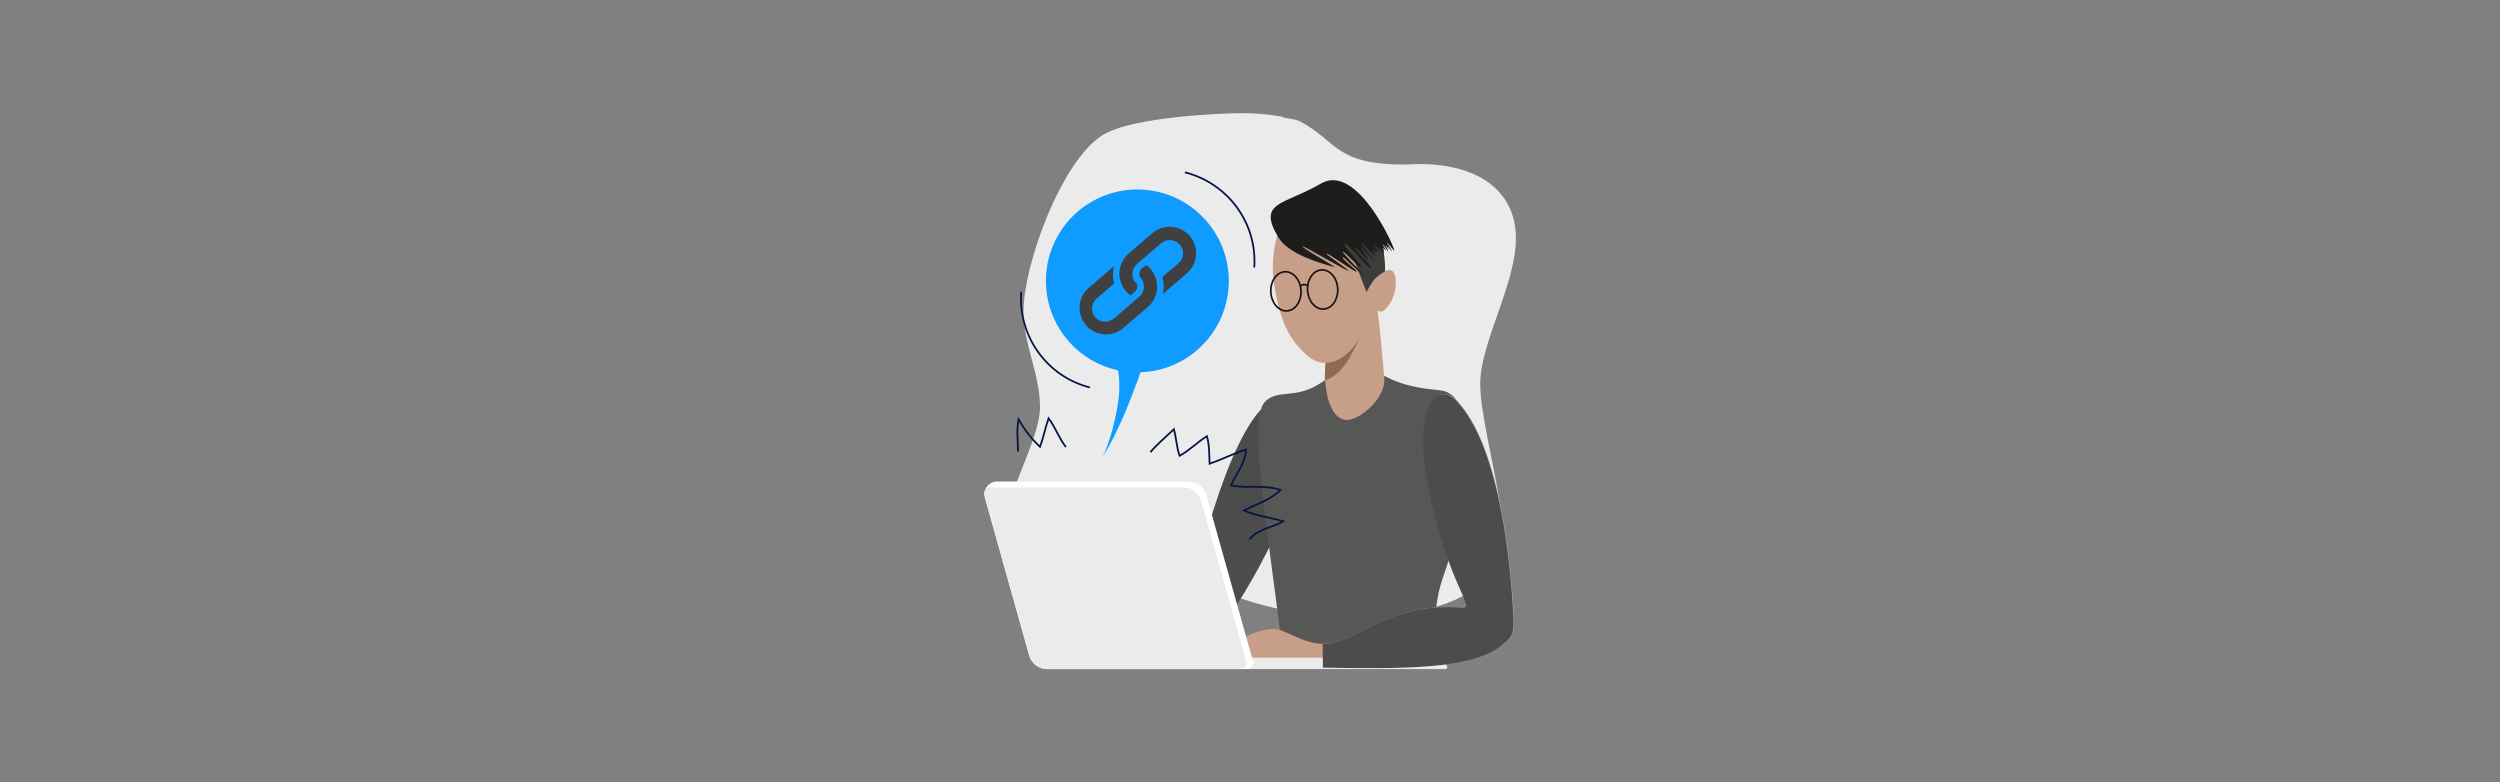 <?xml version="1.0" encoding="UTF-8"?><svg id="Layer_1" xmlns="http://www.w3.org/2000/svg" xmlns:xlink="http://www.w3.org/1999/xlink" viewBox="0 0 1176 368"><rect x="0" y="0" width="1176" height="368" fill="#808080" stroke="none"/><defs><style>.cls-1{fill:#404040;}.cls-2{fill:#3c3c3b;}.cls-3{stroke:url(#radial-gradient);}.cls-3,.cls-4,.cls-5,.cls-6,.cls-7{fill:none;}.cls-3,.cls-6{stroke-miterlimit:10;stroke-width:.8px;}.cls-4{stroke-width:.84px;}.cls-4,.cls-5{stroke:#071545;}.cls-4,.cls-5,.cls-7{stroke-miterlimit:10;}.cls-5{stroke-width:.85px;}.cls-6{stroke:url(#radial-gradient-2);}.cls-7{stroke:url(#radial-gradient-3);stroke-width:.8px;}.cls-8{fill:#ebebeb;}.cls-9{fill:#c79e87;}.cls-10{fill:#1d1d1b;}.cls-11{fill:#575756;}.cls-12{fill:#fff;}.cls-13{fill:#0f9bff;}.cls-14{fill:#8f6b51;}.cls-15{fill:#4c4c4c;}</style><radialGradient id="radial-gradient" cx="769.26" cy="306.92" fx="769.26" fy="306.92" r="8.95" gradientTransform="translate(-109.38 -103.81) rotate(-3.12) scale(.91)" gradientUnits="userSpaceOnUse"><stop offset=".57" stop-color="#161412"/><stop offset=".8" stop-color="#161412"/><stop offset="1" stop-color="#161412"/></radialGradient><radialGradient id="radial-gradient-2" cx="788.25" cy="306.88" fx="788.25" fy="306.88" r="8.95" gradientTransform="translate(-109.37 -103.77) rotate(-3.12) scale(.91)" xlink:href="#radial-gradient"/><radialGradient id="radial-gradient-3" cx="615.7" cy="192.14" fx="615.7" fy="192.14" r="1.48" gradientTransform="translate(-11.88 -24.28) rotate(-3.12)" xlink:href="#radial-gradient"/></defs><path class="cls-8" d="M602.49,54.77c-6.14-1.06-12.38-1.54-18.62-1.54-4.8,0-51.07,1.15-65.57,10.56-19.3,12.48-36.86,60.86-36.86,82.75,0,15.36,7.78,29.57,7.78,44.93,0,16.22-18.43,44.45-18.43,65.28,0,19.2,16.7,25.34,36,25.34s40.22-5.57,57.02-5.57c14.98,0,27.17,13.54,77.28,13.54,28.51,0,65.86-8.83,65.86-37.54,0-19.78-10.66-54.62-10.66-71.9,0-19.49,16.8-46.75,16.8-68.74-.1-23.33-19.97-36.67-52.03-34.46-33.31,0-31.78-10.85-49.25-20.16-2.98-1.63-6.43-1.15-9.31-2.5h0Z"/><path class="cls-15" d="M606.43,191.57c-6.91-11.04-22.85,3.07-38.69,58.56-5.28,18.62-8.64,30.82-9.79,37.73-1.54,9.22,8.64,21.98,20.06,2.3.58-.86,47.52-67.87,28.42-98.59Z"/><path class="cls-11" d="M603.55,314.16h77.09c-.38-.67-.86-1.44-1.34-2.3-3.26-6.34-6.82-21.6-.67-39.84,11.52-34.18,21.02-61.06,12.67-74.88-7.97-13.25-10.37-13.25-16.51-13.82-24.19-2.4-23.42-10.18-36.86-9.5-6.14.29-6.34-.19-17.57,6.91-11.23,7.1-20.06,2.11-25.63,8.64-7.49,8.74,1.82,61.06,8.83,118.75.58,2.11.48,4.13,0,6.05h0Z"/><path class="cls-9" d="M685.44,188.59c-10.46-10.85-23.52,4.99-9.79,55.87,6.72,24.96,12.29,33.22,14.3,39.65.48,1.44-.96,1.73-1.82,1.63-36.19-2.69-48.86,16.8-65.66,17.09-9.31.19-18.82-7.3-23.33-7.01-14.78.86-24.19,11.33-23.81,13.82.67,4.13,4.03,4.32,10.75,4.22,11.81-.29,24.29,0,36.48.19,36.58.48,71.42,1.06,84.86-11.04,2.98-2.69,5.18-3.55,4.8-12-1.06-20.64-5.57-80.26-26.78-102.43Z"/><path class="cls-8" d="M679.58,314.73h-186.72c-.67,0-1.34-.48-1.34-1.25v-2.88c.1-.77.67-1.25,1.44-1.25h182.21c.77,0,5.38,3.65,5.38,3.65.38.48.29,1.15-.1,1.54-.29.19-.58.29-.86.19h0Z"/><path class="cls-12" d="M586.65,314.73h-94.08c-3.94,0-7.39-2.59-8.45-6.34l-20.83-74.21c-.86-3.26.96-6.62,4.22-7.49.58-.19,1.06-.19,1.63-.19h89.86c3.94,0,7.39,2.59,8.45,6.34l21.98,78.24c.48,1.54-.48,3.17-2.02,3.55-.19.1-.48.1-.77.1h0Z"/><path class="cls-8" d="M583.68,314.73h-91.2c-3.74,0-7.1-2.5-8.16-6.14l-21.31-75.74c-.38-1.54.48-3.07,1.92-3.46.29-.1.48-.1.77-.1h91.1c3.74,0,7.1,2.5,8.16,6.14l21.31,75.74c.38,1.44-.48,3.07-1.92,3.46-.19.1-.48.1-.67.1Z"/><path class="cls-15" d="M622.27,314.06c36.58.58,71.42,1.06,84.86-11.04,3.07-2.69,5.18-3.55,4.8-12-.96-20.54-5.57-80.26-26.78-102.34-10.46-10.85-23.52,4.99-9.79,55.87,6.72,24.96,12.29,33.22,14.3,39.65.48,1.44-.96,1.73-1.82,1.63-36.19-2.69-48.77,16.8-65.66,17.09l.1,11.14Z"/><path class="cls-9" d="M642.33,137.61c6.14-2.69,6.43,15.74,8.83,39.84.96,9.6-10.66,19.39-16.9,20.06-11.81,1.15-14.02-27.36-7.01-43.1,4.32-9.98,9.22-14.21,15.07-16.8h0Z"/><path class="cls-14" d="M627.36,169.97c5.76-1.92,9.5-6.62,12.38-11.71-3.36,7.58-7.39,17.38-16.51,20.83-.1-2.88.1-5.76.38-8.54h.1c1.25,0,2.5-.19,3.65-.58Z"/><path class="cls-9" d="M651.17,127.63v-2.02c0-20.83-11.71-37.63-26.21-37.63s-26.21,16.8-26.21,37.63v1.06c0,3.07.38,6.24.96,9.31,1.54,8.64,4.13,19.78,11.71,27.84,2.21,2.3,6.14,7.01,12.1,6.82,1.25,0,2.5-.19,3.74-.58,7.49-2.5,11.62-9.41,14.78-15.84,2.11-2.59,3.84-5.57,5.18-8.64.58.48,1.15.77,1.82.96,2.11.67,7.01-4.99,7.49-12.29.48-8.16-2.98-7.68-5.38-6.62h0Z"/><path class="cls-2" d="M620.64,108.81s14.11,7.1,16.7,14.21c2.59,7.1,5.47,14.4,5.47,14.4,0,0,2.4-4.8,4.22-6.53,1.25-1.25,2.78-2.3,4.42-3.17,0,0,.58-2.4-1.06-12.77s-5.47-15.26-5.47-15.26l-21.79-3.46-2.5,12.58Z"/><path class="cls-10" d="M655.87,117.93c-.19,0-3.36-3.84-3.55-3.84s2.78,4.13,2.5,4.13-1.73-2.11-2.02-2.21.77,1.34.58,1.34-1.34-1.92-1.54-1.92,1.44,2.88,1.15,2.88-2.11-3.26-2.4-3.26,1.54,2.78,1.25,2.78-1.06-1.44-1.25-1.44.58,1.92.48,1.92c-.38,0-1.73-2.02-2.02-2.02s2.3,3.07,2.02,3.07-4.22-4.13-4.61-4.13,2.59,3.55,2.21,3.46-2.4-2.02-2.78-2.02,2.21,2.5,1.73,2.4-1.73-1.15-2.11-1.15,1.82,2.69,1.44,2.69-5.76-5.95-6.34-5.95,5.95,7.58,5.38,7.58-5.09-5.76-5.66-5.76c-.77,0,3.74,5.38,3.17,5.38-1.15,0-5.66-5.47-5.86-5.38-.86.77,8.16,9.02,7.3,9.7s-11.23-12.19-12.38-11.52c-1.34.77,8.93,10.46,7.49,11.14-.67.29-7.68-7.68-8.45-7.39-.48.19,9.79,10.46,9.31,10.56-.77.19-8.64-8.16-9.31-7.97-1.15.29,7.58,6.62,6.43,6.82-.96.1-13.06-8.64-14.02-8.54s11.33,8.16,10.37,8.16-20.45-11.42-21.5-11.52c-2.11-.19,16.8,10.27,14.78,9.7-8.35-2.3-21.79-6.34-26.5-14.21-9.79-16.7,2.78-14.88,20.16-25.06s35.42,31.58,34.56,31.58h0Z"/><ellipse class="cls-3" cx="604.89" cy="137.04" rx="7.1" ry="9.22" transform="translate(-6.56 33.13) rotate(-3.12)"/><ellipse class="cls-6" cx="622.17" cy="136.17" rx="7.1" ry="9.22" transform="translate(-6.49 34.07) rotate(-3.12)"/><path class="cls-7" d="M611.71,134.64c.48-.48,1.06-.77,1.63-.77.67,0,1.25.19,1.73.58"/><path class="cls-5" d="M587.81,253.68c3.65-4.8,11.04-5.66,15.94-8.45-6.24-1.82-12.67-2.5-18.62-5.09,5.95-2.88,12.38-5.09,17.28-9.6-3.84-1.34-7.68-1.54-11.62-1.54h-3.26c-2.88.1-5.66-.19-8.45-.67,2.5-5.86,6.82-10.27,7.01-16.9-5.86,1.92-11.33,4.7-17.09,6.72-.19-4.22-.1-8.93-1.25-12.96-4.51,2.78-8.26,6.72-12.86,9.22-1.44-4.03-1.54-8.35-2.69-12.48-3.84,3.65-7.58,6.72-11.04,10.75"/><path class="cls-5" d="M478.85,212.4c0-2.78-.19-5.86-.29-8.74,0-2.11.19-4.32.58-6.43,2.69,4.8,6.05,9.22,10.08,12.96,1.63-4.42,2.5-9.02,4.03-13.44,3.17,4.22,4.9,9.41,8.16,13.54"/><circle class="cls-13" cx="535.01" cy="132.14" r="43.01"/><path class="cls-1" d="M559.68,111.02c-4.51-5.18-12.38-5.86-17.57-1.34l-11.23,9.6c-5.18,4.51-5.76,12.38-1.34,17.57.67.77,1.44,1.54,2.3,2.11l2.02-1.73c1.34-1.15,1.06-2.69,1.06-3.65-.29-.19-.48-.48-.77-.67-2.21-2.59-1.92-6.53.67-8.74l11.23-9.6c2.5-2.3,6.43-2.21,8.83.38,2.3,2.5,2.21,6.43-.38,8.83-.1.1-.19.19-.38.29l-7.3,6.14c.67,2.59.77,5.38.19,8.06l11.23-9.7c5.28-4.42,5.86-12.29,1.44-17.57h0ZM541.44,126.77c-.67-.77-1.44-1.54-2.3-2.11l-2.11,1.73c-1.34,1.15-1.06,2.69-1.06,3.65l.67.67c2.21,2.59,1.92,6.53-.67,8.83l-12.1,10.37c-2.69,2.21-6.53,1.82-8.74-.77s-1.82-6.43.67-8.64l8.26-7.1c-.67-2.59-.67-5.38-.19-8.06l-12.1,10.37c-4.99,4.7-5.28,12.58-.58,17.66,4.42,4.7,11.71,5.28,16.8,1.25l12-10.27c5.18-4.51,5.76-12.38,1.44-17.57Z"/><path class="cls-13" d="M524.73,168.91c1.63,4.9,2.11,10.94,1.63,17.09-.67,8.26-4.51,23.33-7.97,29.28,8.74-13.54,15.26-32.06,20.54-46.94l-.77-.1c-4.32-.19-8.93,1.06-13.44.67Z"/><path class="cls-4" d="M512.64,182.25c-20.26-5.18-33.79-24.19-32.26-45.02"/><path class="cls-4" d="M590.01,125.81c1.44-20.83-12.38-39.65-32.64-44.74"/></svg>